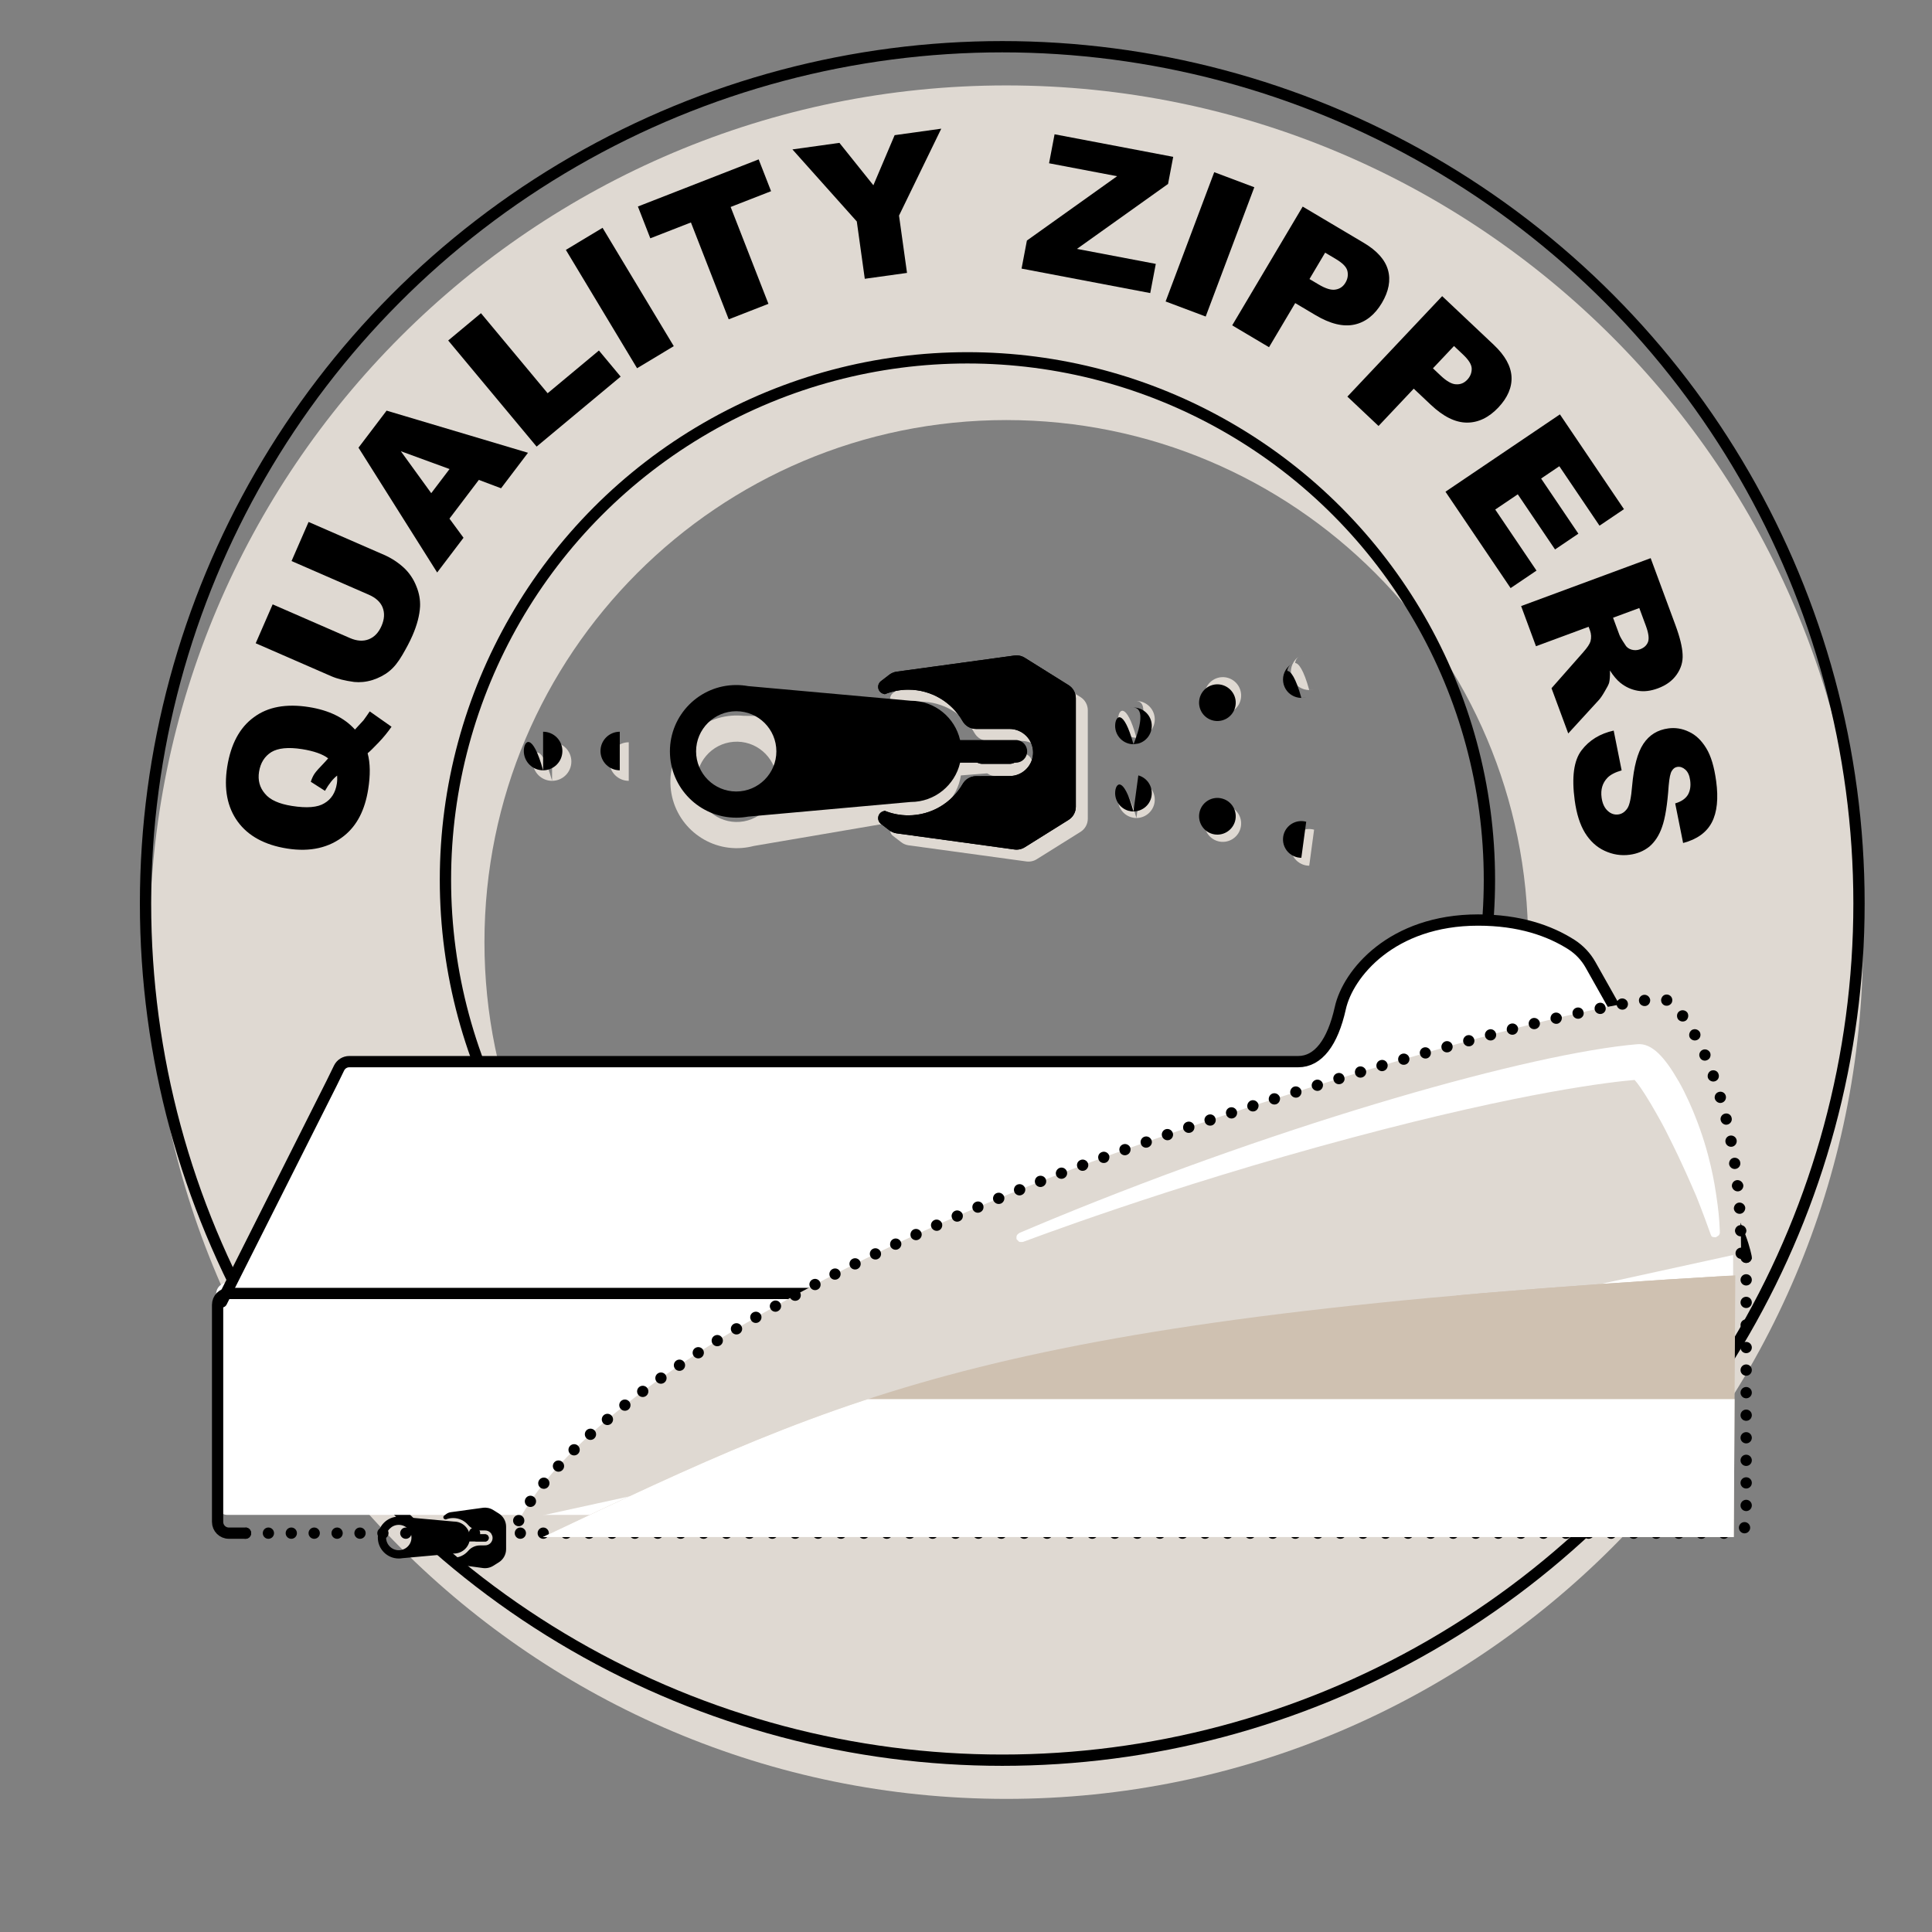 <svg style="fill-rule:evenodd;clip-rule:evenodd;stroke-linecap:round;stroke-linejoin:round;stroke-miterlimit:1.5;" xml:space="preserve" xmlns:xlink="http://www.w3.org/1999/xlink" xmlns="http://www.w3.org/2000/svg" version="1.1" viewBox="0 0 600 600" height="100%" width="100%">
    <rect x="0" y="0" width="600" height="600" fill="#808080" stroke="none"/>
    <g transform="matrix(1,0,0,1,-17927,-11547)">
        <g transform="matrix(1,0,0,1,10372,3404)" id="Artboard5">
            <rect style="fill:none;" height="600" width="600" y="8143" x="7555"></rect>
            <g transform="matrix(4.156,0,0,4.156,-24792.5,-26139.3)">
                <g>
                    <g transform="matrix(0.97,0,0,0.97,-4060.84,254.692)">
                        <path style="fill:rgb(223,217,210);" d="M12288,8248C12324.4,8248 12354,8277.57 12354,8314C12354,8350.43 12324.4,8380 12288,8380C12251.6,8380 12222,8350.43 12222,8314C12222,8277.57 12251.6,8248 12288,8248ZM12288,8273.78C12265.8,8273.78 12247.8,8291.8 12247.8,8314C12247.8,8336.2 12265.8,8354.22 12288,8354.22C12310.2,8354.22 12328.2,8336.2 12328.2,8314C12328.2,8291.8 12310.2,8273.78 12288,8273.78Z"></path>
                    </g>
                    <g transform="matrix(1,0,0,1,102.5,1891.86)">
                        <g>
                            <g transform="matrix(0.97,0,0,0.97,-4163.64,-1640.06)">
                                <circle style="fill:none;stroke:black;stroke-width:0.87px;" r="66" cy="8314" cx="12288"></circle>
                            </g>
                            <g transform="matrix(0.591,0,0,0.591,490.909,1509.18)">
                                <circle style="fill:none;stroke:black;stroke-width:1.43px;" r="66" cy="8314" cx="12288"></circle>
                            </g>
                            <g transform="matrix(0.961,0,0,0.961,-4037.72,-1549.14)">
                                <g transform="matrix(2.338,-14.817,14.817,2.338,12221.6,8294.48)">
                                    <path style="fill-rule:nonzero;" d="M0.709,-0.104C0.737,-0.085 0.755,-0.073 0.763,-0.068C0.776,-0.061 0.793,-0.053 0.814,-0.043L0.753,0.081C0.722,0.066 0.691,0.048 0.661,0.027C0.631,0.006 0.61,-0.009 0.598,-0.02C0.549,0.002 0.488,0.012 0.414,0.012C0.305,0.012 0.22,-0.016 0.157,-0.073C0.083,-0.14 0.045,-0.234 0.045,-0.355C0.045,-0.473 0.078,-0.565 0.143,-0.63C0.208,-0.695 0.299,-0.728 0.415,-0.728C0.534,-0.728 0.626,-0.696 0.69,-0.632C0.755,-0.569 0.787,-0.477 0.787,-0.358C0.787,-0.253 0.761,-0.168 0.709,-0.104ZM0.54,-0.218C0.557,-0.249 0.566,-0.297 0.566,-0.359C0.566,-0.432 0.552,-0.483 0.526,-0.514C0.499,-0.545 0.462,-0.561 0.415,-0.561C0.371,-0.561 0.335,-0.545 0.308,-0.513C0.28,-0.482 0.267,-0.432 0.267,-0.365C0.267,-0.287 0.28,-0.232 0.307,-0.201C0.333,-0.169 0.37,-0.153 0.417,-0.153C0.431,-0.153 0.446,-0.155 0.459,-0.158C0.44,-0.176 0.411,-0.193 0.371,-0.208L0.406,-0.288C0.425,-0.285 0.441,-0.28 0.451,-0.275C0.462,-0.27 0.484,-0.256 0.515,-0.234C0.523,-0.229 0.531,-0.223 0.54,-0.218Z"></path>
                                </g>
                                <g transform="matrix(5.994,-13.75,13.75,5.994,12223.4,8282.33)">
                                    <path style="fill-rule:nonzero;" d="M0.539,-0.716L0.76,-0.716L0.76,-0.289C0.76,-0.247 0.753,-0.207 0.74,-0.169C0.727,-0.132 0.706,-0.099 0.678,-0.071C0.65,-0.042 0.62,-0.023 0.589,-0.011C0.546,0.005 0.495,0.013 0.435,0.013C0.4,0.013 0.362,0.01 0.321,0.005C0.279,0 0.245,-0.009 0.217,-0.024C0.19,-0.038 0.164,-0.059 0.141,-0.085C0.118,-0.112 0.103,-0.14 0.094,-0.168C0.081,-0.214 0.074,-0.254 0.074,-0.289L0.074,-0.716L0.294,-0.716L0.294,-0.279C0.294,-0.24 0.305,-0.209 0.327,-0.187C0.349,-0.165 0.379,-0.154 0.417,-0.154C0.455,-0.154 0.485,-0.165 0.507,-0.187C0.528,-0.208 0.539,-0.239 0.539,-0.279L0.539,-0.716Z"></path>
                                </g>
                                <g transform="matrix(9.066,-11.95,11.95,9.066,12228.1,8271.53)">
                                    <path style="fill-rule:nonzero;" d="M0.514,-0.118L0.262,-0.118L0.227,-0L0.001,-0L0.27,-0.716L0.511,-0.716L0.78,-0L0.549,-0L0.514,-0.118ZM0.467,-0.273L0.388,-0.53L0.31,-0.273L0.467,-0.273Z"></path>
                                </g>
                                <g transform="matrix(11.525,-9.6,9.6,11.525,12235,8262.43)">
                                    <path style="fill-rule:nonzero;" d="M0.073,-0.716L0.294,-0.716L0.294,-0.176L0.64,-0.176L0.64,-0L0.073,-0L0.073,-0.716Z"></path>
                                </g>
                                <g transform="matrix(12.853,-7.734,7.734,12.853,12242.6,8256.27)">
                                    <rect style="fill-rule:nonzero;" height="0.716" width="0.222" y="-0.716" x="0.082"></rect>
                                </g>
                                <g transform="matrix(13.974,-5.452,5.452,13.974,12247.3,8253.19)">
                                    <path style="fill-rule:nonzero;" d="M0.023,-0.716L0.695,-0.716L0.695,-0.539L0.47,-0.539L0.47,-0L0.249,-0L0.249,-0.539L0.023,-0.539L0.023,-0.716Z"></path>
                                </g>
                                <g transform="matrix(14.857,-2.07,2.07,14.857,12257.2,8249.26)">
                                    <path style="fill-rule:nonzero;" d="M0.001,-0.716L0.247,-0.716L0.391,-0.474L0.536,-0.716L0.78,-0.716L0.501,-0.3L0.501,-0L0.28,-0L0.28,-0.3L0.001,-0.716Z"></path>
                                </g>
                                <g transform="matrix(14.736,2.803,-2.803,14.736,12273.3,8247.84)">
                                    <path style="fill-rule:nonzero;" d="M0.055,-0.716L0.681,-0.716L0.681,-0.573L0.28,-0.154L0.696,-0.154L0.696,-0L0.017,-0L0.017,-0.148L0.414,-0.563L0.055,-0.563L0.055,-0.716Z"></path>
                                </g>
                                <g transform="matrix(14.04,5.28,-5.28,14.04,12283.6,8250.01)">
                                    <rect style="fill-rule:nonzero;" height="0.716" width="0.222" y="-0.716" x="0.082"></rect>
                                </g>
                                <g transform="matrix(12.899,7.656,-7.656,12.899,12289,8251.75)">
                                    <path style="fill-rule:nonzero;" d="M0.072,-0.716L0.44,-0.716C0.52,-0.716 0.58,-0.697 0.62,-0.659C0.66,-0.621 0.68,-0.566 0.68,-0.496C0.68,-0.424 0.658,-0.367 0.615,-0.327C0.571,-0.286 0.505,-0.266 0.416,-0.266L0.294,-0.266L0.294,-0L0.072,-0L0.072,-0.716ZM0.294,-0.411L0.349,-0.411C0.391,-0.411 0.421,-0.418 0.438,-0.433C0.456,-0.448 0.464,-0.467 0.464,-0.49C0.464,-0.512 0.457,-0.531 0.442,-0.547C0.427,-0.563 0.399,-0.57 0.357,-0.57L0.294,-0.57L0.294,-0.411Z"></path>
                                </g>
                                <g transform="matrix(10.91,10.294,-10.294,10.91,12298.1,8257.1)">
                                    <path style="fill-rule:nonzero;" d="M0.072,-0.716L0.44,-0.716C0.52,-0.716 0.58,-0.697 0.62,-0.659C0.66,-0.621 0.68,-0.566 0.68,-0.496C0.68,-0.424 0.658,-0.367 0.615,-0.327C0.571,-0.286 0.505,-0.266 0.416,-0.266L0.294,-0.266L0.294,-0L0.072,-0L0.072,-0.716ZM0.294,-0.411L0.349,-0.411C0.391,-0.411 0.421,-0.418 0.438,-0.433C0.456,-0.448 0.464,-0.467 0.464,-0.49C0.464,-0.512 0.457,-0.531 0.442,-0.547C0.427,-0.563 0.399,-0.57 0.357,-0.57L0.294,-0.57L0.294,-0.411Z"></path>
                                </g>
                                <g transform="matrix(8.399,12.428,-12.428,8.399,12305.9,8264.33)">
                                    <path style="fill-rule:nonzero;" d="M0.073,-0.716L0.666,-0.716L0.666,-0.563L0.294,-0.563L0.294,-0.449L0.639,-0.449L0.639,-0.303L0.294,-0.303L0.294,-0.162L0.676,-0.162L0.676,-0L0.073,-0L0.073,-0.716Z"></path>
                                </g>
                                <g transform="matrix(5.204,14.068,-14.068,5.204,12312,8273.06)">
                                    <path style="fill-rule:nonzero;" d="M0.076,-0L0.076,-0.716L0.445,-0.716C0.513,-0.716 0.565,-0.71 0.602,-0.698C0.638,-0.687 0.667,-0.665 0.689,-0.633C0.711,-0.601 0.722,-0.563 0.722,-0.517C0.722,-0.477 0.714,-0.443 0.697,-0.414C0.68,-0.385 0.657,-0.362 0.627,-0.344C0.608,-0.333 0.582,-0.323 0.549,-0.316C0.576,-0.307 0.595,-0.298 0.607,-0.29C0.615,-0.284 0.627,-0.271 0.642,-0.252C0.658,-0.233 0.668,-0.218 0.673,-0.208L0.78,-0L0.53,-0L0.412,-0.219C0.397,-0.247 0.384,-0.265 0.372,-0.274C0.356,-0.285 0.338,-0.291 0.318,-0.291L0.298,-0.291L0.298,-0L0.076,-0ZM0.298,-0.426L0.392,-0.426C0.402,-0.426 0.421,-0.429 0.45,-0.436C0.465,-0.438 0.477,-0.446 0.486,-0.458C0.495,-0.47 0.5,-0.484 0.5,-0.5C0.5,-0.523 0.493,-0.54 0.478,-0.553C0.463,-0.565 0.436,-0.571 0.396,-0.571L0.298,-0.571L0.298,-0.426Z"></path>
                                </g>
                                <g transform="matrix(2.023,14.863,-14.863,2.023,12316,8283.77)">
                                    <path style="fill-rule:nonzero;" d="M0.035,-0.237L0.245,-0.25C0.25,-0.216 0.259,-0.19 0.273,-0.172C0.296,-0.143 0.328,-0.128 0.371,-0.128C0.402,-0.128 0.427,-0.136 0.444,-0.151C0.461,-0.165 0.469,-0.183 0.469,-0.202C0.469,-0.221 0.461,-0.237 0.445,-0.252C0.429,-0.267 0.391,-0.28 0.332,-0.293C0.235,-0.315 0.165,-0.344 0.124,-0.38C0.082,-0.417 0.062,-0.463 0.062,-0.519C0.062,-0.555 0.072,-0.59 0.094,-0.623C0.115,-0.656 0.147,-0.681 0.19,-0.7C0.233,-0.719 0.291,-0.728 0.366,-0.728C0.457,-0.728 0.527,-0.711 0.575,-0.677C0.623,-0.643 0.652,-0.589 0.661,-0.515L0.452,-0.502C0.447,-0.535 0.435,-0.558 0.417,-0.573C0.399,-0.587 0.375,-0.595 0.344,-0.595C0.318,-0.595 0.299,-0.589 0.286,-0.578C0.273,-0.567 0.266,-0.554 0.266,-0.539C0.266,-0.527 0.271,-0.517 0.282,-0.508C0.293,-0.498 0.317,-0.49 0.356,-0.481C0.453,-0.461 0.522,-0.44 0.564,-0.418C0.606,-0.397 0.636,-0.37 0.656,-0.339C0.675,-0.307 0.684,-0.272 0.684,-0.233C0.684,-0.187 0.671,-0.145 0.646,-0.106C0.621,-0.067 0.585,-0.038 0.54,-0.018C0.494,0.002 0.437,0.012 0.367,0.012C0.245,0.012 0.161,-0.011 0.114,-0.058C0.067,-0.105 0.041,-0.165 0.035,-0.237Z"></path>
                                </g>
                            </g>
                        </g>
                    </g>
                </g>
            </g>
            <g transform="matrix(1.064,0,0,1.064,-11564.8,-3100.44)">
                <g transform="matrix(1.31,0,0,1.279,7707.4,1545.99)">
                    <path style="fill:white;" d="M7882,7396.43C7882,7397.85 7883.12,7399 7884.51,7399C7906.47,7399 8197.43,7399 8217.47,7399C8218.14,7399 8218.78,7398.73 8219.26,7398.24C8219.73,7397.75 8220,7397.09 8220,7396.4C8220,7384.77 8220,7338 8220,7338C8220,7338 8215,7309 8180,7309C8157.43,7309 8146,7323 8144,7332C8142,7341 8138.22,7346 8133,7346C8119.85,7346 7909.99,7346 7884.53,7346C7883.13,7346 7882,7347.16 7882,7348.59C7882,7357.58 7882,7387.47 7882,7396.43Z"></path>
                </g>
                <g transform="matrix(1.32,0,0,1.32,7629.01,1247.96)">
                    <path style="fill:white;" d="M7883.03,7346C7883.05,7345.94 7906.71,7298.93 7906.71,7298.93C7906.71,7298.93 7907.64,7297.02 7908.31,7295.64C7908.73,7294.78 7909.61,7294.23 7910.57,7294.23C7929.25,7294.23 8109.15,7294.23 8120.39,7294.23C8124.8,7294.23 8128,7290 8129.69,7282.39C8131.39,7274.77 8141.06,7262.92 8160.15,7262.92C8169.25,7262.92 8175.96,7265.24 8180.88,7268.45C8182.57,7269.56 8183.98,7271.06 8184.97,7272.82C8190.9,7283.27 8215.53,7326.99 8215.53,7326.99C8210.54,7318.79 8200.34,7309 8180,7309C8157.43,7309 8146,7323 8144,7332C8142,7341 8138.22,7346 8133,7346L7883.03,7346Z"></path>
                </g>
                <g transform="matrix(1.117,0,0,1.117,9264.1,2671.53)">
                    <path style="fill:none;stroke:black;stroke-width:2.95px;" d="M8245.44,7384.72C8245.44,7384.72 8216.33,7333.04 8209.37,7320.68C8208.19,7318.59 8206.52,7316.81 8204.51,7315.49C8198.67,7311.74 8190.75,7309 8180,7309C8157.43,7309 8146,7323 8144,7332C8142,7341 8138.22,7346 8133,7346C8119.73,7346 7907.11,7346 7885.03,7346C7883.9,7346 7882.87,7346.65 7882.37,7347.66C7881.57,7349.3 7880.47,7351.55 7880.47,7351.55L7851.67,7408.8"></path>
                </g>
                <g transform="matrix(9.85384e-18,0.161,-0.161,9.85384e-18,18999.9,9551.41)">
                    <g transform="matrix(1.074,0,0,1.074,-462.259,-495.741)">
                        <path d="M8864.62,5746.1C8864.62,5743.93 8864.82,5741.8 8865.19,5739.73L8873,5653C8873,5638.1 8885.1,5626 8900,5626C8914.9,5626 8927,5638.1 8927,5653L8934.81,5739.73C8935.18,5741.8 8935.38,5743.93 8935.38,5746.1C8935.38,5765.63 8919.53,5781.48 8900,5781.48C8880.47,5781.48 8864.62,5765.63 8864.62,5746.1ZM8900,5724.69C8888.18,5724.69 8878.59,5734.28 8878.59,5746.1C8878.59,5757.92 8888.18,5767.52 8900,5767.52C8911.82,5767.52 8921.41,5757.92 8921.41,5746.1C8921.41,5734.28 8911.82,5724.69 8900,5724.69Z"></path>
                    </g>
                    <g transform="matrix(1,0,0,1,198,0)">
                        <path d="M8885.5,5528.33C8885.5,5536.51 8881.95,5544.28 8875.77,5549.64C8867.93,5556.17 8863,5566.01 8863,5577C8863,5581.76 8863.93,5586.3 8865.6,5590.46C8865.6,5590.46 8865.38,5591.21 8865.06,5592.26C8864.66,5593.56 8863.57,5594.53 8862.23,5594.77C8860.89,5595.02 8859.53,5594.49 8858.7,5593.41C8857.77,5592.2 8856.8,5590.94 8855.93,5589.82C8854.01,5587.32 8852.77,5584.36 8852.35,5581.23C8850.74,5569.51 8846.57,5539.09 8844.39,5523.12C8843.49,5516.58 8844.92,5509.94 8848.41,5504.34C8850.35,5501.23 8852.59,5497.66 8854.71,5494.26C8859.87,5486.01 8868.91,5481 8878.64,5481C8890.7,5481 8907.3,5481 8919.36,5481C8929.09,5481 8938.13,5486.01 8943.29,5494.26C8945.41,5497.66 8947.65,5501.23 8949.59,5504.34C8953.08,5509.94 8954.51,5516.58 8953.61,5523.12C8951.58,5538 8947.82,5565.43 8946.02,5578.58C8945.35,5583.44 8943.43,5588.05 8940.43,5591.94C8940.06,5592.43 8939.68,5592.92 8939.3,5593.41C8938.47,5594.49 8937.11,5595.02 8935.77,5594.77C8934.43,5594.53 8933.34,5593.56 8932.94,5592.26C8932.62,5591.21 8932.4,5590.46 8932.4,5590.46C8934.08,5586.3 8935,5581.76 8935,5577C8935,5566.01 8930.07,5556.17 8922.3,5549.56C8916.14,5544.23 8912.6,5536.48 8912.6,5528.33C8912.5,5523.32 8912.5,5519.02 8912.5,5519C8912.5,5519 8912.5,5519 8912.5,5519C8912.5,5511.55 8906.45,5505.5 8899,5505.5C8891.55,5505.5 8885.5,5511.55 8885.5,5519C8885.5,5519 8885.5,5523.32 8885.5,5528.33ZM8905.5,5534.5C8905.5,5538.09 8902.59,5541 8899,5541C8899,5541 8899,5541 8899,5541C8899,5541 8899,5541 8899,5541C8897.27,5541 8895.62,5540.32 8894.4,5539.1C8893.18,5537.88 8892.5,5536.23 8892.5,5534.5C8892.5,5527.89 8892.5,5519.02 8892.5,5519C8892.5,5519 8892.5,5519 8892.5,5519C8892.5,5515.41 8895.41,5512.5 8899,5512.5C8902.59,5512.5 8905.5,5515.41 8905.5,5519C8905.5,5519 8905.5,5527.89 8905.5,5534.5Z"></path>
                    </g>
                    <path d="M9103.5,5547C9103.5,5550.59 9100.59,5553.5 9097,5553.5C9093.41,5553.5 9090.5,5550.59 9090.5,5547L9090.5,5519C9090.5,5515.41 9093.41,5512.5 9097,5512.5C9100.59,5512.5 9103.5,5515.41 9103.5,5519L9103.5,5547Z"></path>
                </g>
                <g transform="matrix(1.32,0,0,1.32,7629.01,1247.96)">
                    <path d="M7888.17,7400.25C7887.48,7400.25 7886.92,7399.69 7886.92,7399C7886.92,7398.31 7887.48,7397.75 7888.17,7400.25ZM7888.17,7400.25L7888.17,7397.75C7888.86,7397.75 7889.41,7398.31 7889.41,7399C7889.41,7399.69 7888.86,7400.25 7888.17,7400.25ZM8220,7339.25C8219.68,7339.25 8219.38,7339.12 8219.16,7338.92C8218.94,7338.74 8218.75,7338.45 8218.75,7338C8218.75,7337.31 8219.31,7336.75 8220,7339.25ZM8220,7339.25L8221.25,7338C8221.25,7338.69 8220.69,7339.25 8220,7339.25ZM7893.23,7400.25C7892.54,7400.25 7891.99,7399.69 7891.99,7399C7891.99,7398.31 7892.54,7397.75 7893.23,7397.75C7893.92,7397.75 7894.48,7398.31 7894.48,7399C7894.48,7399.69 7893.92,7400.25 7893.23,7400.25ZM7898.3,7400.25C7897.61,7400.25 7897.05,7399.69 7897.05,7399C7897.05,7398.31 7897.61,7397.75 7898.3,7397.75C7898.99,7397.75 7899.54,7398.31 7899.54,7399C7899.54,7399.69 7898.99,7400.25 7898.3,7400.25ZM7903.36,7400.25C7902.67,7400.25 7902.11,7399.69 7902.11,7399C7902.11,7398.31 7902.67,7397.75 7903.36,7397.75C7904.05,7397.75 7904.61,7398.31 7904.61,7399C7904.61,7399.69 7904.05,7400.25 7903.36,7400.25ZM7908.43,7400.25C7907.74,7400.25 7907.18,7399.69 7907.18,7399C7907.18,7398.31 7907.74,7397.75 7908.43,7397.75C7909.11,7397.75 7909.67,7398.31 7909.67,7399C7909.67,7399.69 7909.11,7400.25 7908.43,7400.25ZM7913.49,7400.25C7912.8,7400.25 7912.24,7399.69 7912.24,7399C7912.24,7398.31 7912.8,7397.75 7913.49,7397.75C7914.18,7397.75 7914.74,7398.31 7914.74,7399C7914.74,7399.69 7914.18,7400.25 7913.49,7400.25ZM7918.55,7400.25C7917.87,7400.25 7917.31,7399.69 7917.31,7399C7917.31,7398.31 7917.87,7397.75 7918.55,7397.75C7919.24,7397.75 7919.8,7398.31 7919.8,7399C7919.8,7399.69 7919.24,7400.25 7918.55,7400.25ZM7923.62,7400.25C7922.93,7400.25 7922.37,7399.69 7922.37,7399C7922.37,7398.31 7922.93,7397.75 7923.62,7397.75C7924.31,7397.75 7924.87,7398.31 7924.87,7399C7924.87,7399.69 7924.31,7400.25 7923.62,7400.25ZM7928.68,7400.25C7928,7400.25 7927.44,7399.69 7927.44,7399C7927.44,7398.31 7928,7397.75 7928.68,7397.75C7929.37,7397.75 7929.93,7398.31 7929.93,7399C7929.93,7399.69 7929.37,7400.25 7928.68,7400.25ZM7933.75,7400.25C7933.06,7400.25 7932.5,7399.69 7932.5,7399C7932.5,7398.31 7933.06,7397.75 7933.75,7397.75C7934.44,7397.75 7934.99,7398.31 7934.99,7399C7934.99,7399.69 7934.44,7400.25 7933.75,7400.25ZM7938.81,7400.25C7938.12,7400.25 7937.57,7399.69 7937.57,7399C7937.57,7398.31 7938.12,7397.75 7938.81,7397.75C7939.5,7397.75 7940.06,7398.31 7940.06,7399C7940.06,7399.69 7939.5,7400.25 7938.81,7400.25ZM7943.88,7400.25C7943.19,7400.25 7942.63,7399.69 7942.63,7399C7942.63,7398.31 7943.19,7397.75 7943.88,7397.75C7944.57,7397.75 7945.12,7398.31 7945.12,7399C7945.12,7399.69 7944.57,7400.25 7943.88,7400.25ZM7948.94,7400.25C7948.25,7400.25 7947.7,7399.69 7947.7,7399C7947.7,7398.31 7948.25,7397.75 7948.94,7397.75C7949.63,7397.75 7950.19,7398.31 7950.19,7399C7950.19,7399.69 7949.63,7400.25 7948.94,7400.25ZM7954.01,7400.25C7953.32,7400.25 7952.76,7399.69 7952.76,7399C7952.76,7398.31 7953.32,7397.75 7954.01,7397.75C7954.69,7397.75 7955.25,7398.31 7955.25,7399C7955.25,7399.69 7954.69,7400.25 7954.01,7400.25ZM7959.07,7400.25C7958.38,7400.25 7957.82,7399.69 7957.82,7399C7957.82,7398.31 7958.38,7397.75 7959.07,7397.75C7959.76,7397.75 7960.32,7398.31 7960.32,7399C7960.32,7399.69 7959.76,7400.25 7959.07,7400.25ZM7964.14,7400.25C7963.45,7400.25 7962.89,7399.69 7962.89,7399C7962.89,7398.31 7963.45,7397.75 7964.14,7397.75C7964.82,7397.75 7965.38,7398.31 7965.38,7399C7965.38,7399.69 7964.82,7400.25 7964.14,7400.25ZM7969.2,7400.25C7968.51,7400.25 7967.95,7399.69 7967.95,7399C7967.95,7398.31 7968.51,7397.75 7969.2,7397.75C7969.89,7397.75 7970.45,7398.31 7970.45,7399C7970.45,7399.69 7969.89,7400.25 7969.2,7400.25ZM7974.26,7400.25C7973.58,7400.25 7973.02,7399.69 7973.02,7399C7973.02,7398.31 7973.58,7397.75 7974.26,7397.75C7974.95,7397.75 7975.51,7398.31 7975.51,7399C7975.51,7399.69 7974.95,7400.25 7974.26,7400.25ZM7979.33,7400.25C7978.64,7400.25 7978.08,7399.69 7978.08,7399C7978.08,7398.31 7978.64,7397.75 7979.33,7397.75C7980.02,7397.75 7980.57,7398.31 7980.57,7399C7980.57,7399.69 7980.02,7400.25 7979.33,7400.25ZM7984.39,7400.25C7983.7,7400.25 7983.15,7399.69 7983.15,7399C7983.15,7398.31 7983.7,7397.75 7984.39,7397.75C7985.08,7397.75 7985.64,7398.31 7985.64,7399C7985.64,7399.69 7985.08,7400.25 7984.39,7400.25ZM7989.46,7400.25C7988.77,7400.25 7988.21,7399.69 7988.21,7399C7988.21,7398.31 7988.77,7397.75 7989.46,7397.75C7990.15,7397.75 7990.7,7398.31 7990.7,7399C7990.7,7399.69 7990.15,7400.25 7989.46,7400.25ZM7994.52,7400.25C7993.83,7400.25 7993.28,7399.69 7993.28,7399C7993.28,7398.31 7993.83,7397.75 7994.52,7397.75C7995.21,7397.75 7995.77,7398.31 7995.77,7399C7995.77,7399.69 7995.21,7400.25 7994.52,7400.25ZM7999.59,7400.25C7998.9,7400.25 7998.34,7399.69 7998.34,7399C7998.34,7398.31 7998.9,7397.75 7999.59,7397.75C8000.27,7397.75 8000.83,7398.31 8000.83,7399C8000.83,7399.69 8000.27,7400.25 7999.59,7400.25ZM8004.65,7400.25C8003.96,7400.25 8003.4,7399.69 8003.4,7399C8003.4,7398.31 8003.96,7397.75 8004.65,7397.75C8005.34,7397.75 8005.9,7398.31 8005.9,7399C8005.9,7399.69 8005.34,7400.25 8004.65,7400.25ZM8009.72,7400.25C8009.03,7400.25 8008.47,7399.69 8008.47,7399C8008.47,7398.31 8009.03,7397.75 8009.72,7397.75C8010.4,7397.75 8010.96,7398.31 8010.96,7399C8010.96,7399.69 8010.4,7400.25 8009.72,7400.25ZM8014.78,7400.25C8014.09,7400.25 8013.53,7399.69 8013.53,7399C8013.53,7398.31 8014.09,7397.75 8014.78,7397.75C8015.47,7397.75 8016.03,7398.31 8016.03,7399C8016.03,7399.69 8015.47,7400.25 8014.78,7400.25ZM8019.84,7400.25C8019.16,7400.25 8018.6,7399.69 8018.6,7399C8018.6,7398.31 8019.16,7397.75 8019.84,7397.75C8020.53,7397.75 8021.09,7398.31 8021.09,7399C8021.09,7399.69 8020.53,7400.25 8019.84,7400.25ZM8024.91,7400.25C8024.22,7400.25 8023.66,7399.69 8023.66,7399C8023.66,7398.31 8024.22,7397.75 8024.91,7397.75C8025.6,7397.75 8026.15,7398.31 8026.15,7399C8026.15,7399.69 8025.6,7400.25 8024.91,7400.25ZM8029.97,7400.25C8029.28,7400.25 8028.73,7399.69 8028.73,7399C8028.73,7398.31 8029.28,7397.75 8029.97,7397.75C8030.66,7397.75 8031.22,7398.31 8031.22,7399C8031.22,7399.69 8030.66,7400.25 8029.97,7400.25ZM8035.04,7400.25C8034.35,7400.25 8033.79,7399.69 8033.79,7399C8033.79,7398.31 8034.35,7397.75 8035.04,7397.75C8035.73,7397.75 8036.28,7398.31 8036.28,7399C8036.28,7399.69 8035.73,7400.25 8035.04,7400.25ZM8040.1,7400.25C8039.41,7400.25 8038.86,7399.69 8038.86,7399C8038.86,7398.31 8039.41,7397.75 8040.1,7397.75C8040.79,7397.75 8041.35,7398.31 8041.35,7399C8041.35,7399.69 8040.79,7400.25 8040.1,7400.25ZM8045.17,7400.25C8044.48,7400.25 8043.92,7399.69 8043.92,7399C8043.92,7398.31 8044.48,7397.75 8045.17,7397.75C8045.85,7397.75 8046.41,7398.31 8046.41,7399C8046.41,7399.69 8045.85,7400.25 8045.17,7400.25ZM8050.23,7400.25C8049.54,7400.25 8048.98,7399.69 8048.98,7399C8048.98,7398.31 8049.54,7397.75 8050.23,7397.75C8050.92,7397.75 8051.48,7398.31 8051.48,7399C8051.48,7399.69 8050.92,7400.25 8050.23,7400.25ZM8055.3,7400.25C8054.61,7400.25 8054.05,7399.69 8054.05,7399C8054.05,7398.31 8054.61,7397.75 8055.3,7397.75C8055.98,7397.75 8056.54,7398.31 8056.54,7399C8056.54,7399.69 8055.98,7400.25 8055.3,7400.25ZM8060.36,7400.25C8059.67,7400.25 8059.11,7399.69 8059.11,7399C8059.11,7398.31 8059.67,7397.75 8060.36,7397.75C8061.05,7397.75 8061.61,7398.31 8061.61,7399C8061.61,7399.69 8061.05,7400.25 8060.36,7400.25ZM8065.42,7400.25C8064.74,7400.25 8064.18,7399.69 8064.18,7399C8064.18,7398.31 8064.74,7397.75 8065.42,7397.75C8066.11,7397.75 8066.67,7398.31 8066.67,7399C8066.67,7399.69 8066.11,7400.25 8065.42,7400.25ZM8070.41,7400.25C8069.72,7400.25 8069.17,7399.69 8069.17,7399C8069.17,7398.31 8069.72,7397.75 8070.41,7397.75C8071.1,7397.75 8071.66,7398.31 8071.66,7399C8071.66,7399.69 8071.1,7400.25 8070.41,7400.25ZM8075.4,7400.25C8074.71,7400.25 8074.15,7399.69 8074.15,7399C8074.15,7398.31 8074.71,7397.75 8075.4,7397.75C8076.09,7397.75 8076.65,7398.31 8076.65,7399C8076.65,7399.69 8076.09,7400.25 8075.4,7400.25ZM8080.39,7400.25C8079.7,7400.25 8079.14,7399.69 8079.14,7399C8079.14,7398.31 8079.7,7397.75 8080.39,7397.75C8081.08,7397.75 8081.64,7398.31 8081.64,7399C8081.64,7399.69 8081.08,7400.25 8080.39,7400.25ZM8085.38,7400.25C8084.69,7400.25 8084.13,7399.69 8084.13,7399C8084.13,7398.31 8084.69,7397.75 8085.38,7397.75C8086.07,7397.75 8086.62,7398.31 8086.62,7399C8086.62,7399.69 8086.07,7400.25 8085.38,7400.25ZM8090.36,7400.25C8089.68,7400.25 8089.12,7399.69 8089.12,7399C8089.12,7398.31 8089.68,7397.75 8090.36,7397.75C8091.05,7397.75 8091.61,7398.31 8091.61,7399C8091.61,7399.69 8091.05,7400.25 8090.36,7400.25ZM8095.35,7400.25C8094.67,7400.25 8094.11,7399.69 8094.11,7399C8094.11,7398.31 8094.67,7397.75 8095.35,7397.75C8096.04,7397.75 8096.6,7398.31 8096.6,7399C8096.6,7399.69 8096.04,7400.25 8095.35,7400.25ZM8100.34,7400.25C8099.65,7400.25 8099.1,7399.69 8099.1,7399C8099.1,7398.31 8099.65,7397.75 8100.34,7397.75C8101.03,7397.75 8101.59,7398.31 8101.59,7399C8101.59,7399.69 8101.03,7400.25 8100.34,7400.25ZM8105.33,7400.25C8104.64,7400.25 8104.08,7399.69 8104.08,7399C8104.08,7398.31 8104.64,7397.75 8105.33,7397.75C8106.02,7397.75 8106.58,7398.31 8106.58,7399C8106.58,7399.69 8106.02,7400.25 8105.33,7400.25ZM8110.32,7400.25C8109.63,7400.25 8109.07,7399.69 8109.07,7399C8109.07,7398.31 8109.63,7397.75 8110.32,7397.75C8111.01,7397.75 8111.57,7398.31 8111.57,7399C8111.57,7399.69 8111.01,7400.25 8110.32,7400.25ZM8115.31,7400.25C8114.62,7400.25 8114.06,7399.69 8114.06,7399C8114.06,7398.31 8114.62,7397.75 8115.31,7397.75C8115.99,7397.75 8116.55,7398.31 8116.55,7399C8116.55,7399.69 8115.99,7400.25 8115.31,7400.25ZM8120.3,7400.25C8119.61,7400.25 8119.05,7399.69 8119.05,7399C8119.05,7398.31 8119.61,7397.75 8120.3,7397.75C8120.98,7397.75 8121.54,7398.31 8121.54,7399C8121.54,7399.69 8120.98,7400.25 8120.3,7400.25ZM8125.28,7400.25C8124.6,7400.25 8124.04,7399.69 8124.04,7399C8124.04,7398.31 8124.6,7397.75 8125.28,7397.75C8125.97,7397.75 8126.53,7398.31 8126.53,7399C8126.53,7399.69 8125.97,7400.25 8125.28,7400.25ZM8130.27,7400.25C8129.58,7400.25 8129.03,7399.69 8129.03,7399C8129.03,7398.31 8129.58,7397.75 8130.27,7397.75C8130.96,7397.75 8131.52,7398.31 8131.52,7399C8131.52,7399.69 8130.96,7400.25 8130.27,7400.25ZM8135.26,7400.25C8134.57,7400.25 8134.01,7399.69 8134.01,7399C8134.01,7398.31 8134.57,7397.75 8135.26,7397.75C8135.95,7397.75 8136.51,7398.31 8136.51,7399C8136.51,7399.69 8135.95,7400.25 8135.26,7400.25ZM8140.25,7400.25C8139.56,7400.25 8139,7399.69 8139,7399C8139,7398.31 8139.56,7397.75 8140.25,7397.75C8140.94,7397.75 8141.49,7398.31 8141.49,7399C8141.49,7399.69 8140.94,7400.25 8140.25,7400.25ZM8145.24,7400.25C8144.55,7400.25 8143.99,7399.69 8143.99,7399C8143.99,7398.31 8144.55,7397.75 8145.24,7397.75C8145.93,7397.75 8146.48,7398.31 8146.48,7399C8146.48,7399.69 8145.93,7400.25 8145.24,7400.25ZM8150.23,7400.25C8149.54,7400.25 8148.98,7399.69 8148.98,7399C8148.98,7398.31 8149.54,7397.75 8150.23,7397.75C8150.91,7397.75 8151.47,7398.31 8151.47,7399C8151.47,7399.69 8150.91,7400.25 8150.23,7400.25ZM8155.21,7400.25C8154.53,7400.25 8153.97,7399.69 8153.97,7399C8153.97,7398.31 8154.53,7397.75 8155.21,7397.75C8155.9,7397.75 8156.46,7398.31 8156.46,7399C8156.46,7399.69 8155.9,7400.25 8155.21,7400.25ZM8160.2,7400.25C8159.51,7400.25 8158.95,7399.69 8158.95,7399C8158.95,7398.31 8159.51,7397.75 8160.2,7397.75C8160.89,7397.75 8161.45,7398.31 8161.45,7399C8161.45,7399.69 8160.89,7400.25 8160.2,7400.25ZM8165.19,7400.25C8164.5,7400.25 8163.94,7399.69 8163.94,7399C8163.94,7398.31 8164.5,7397.75 8165.19,7397.75C8165.88,7397.75 8166.44,7398.31 8166.44,7399C8166.44,7399.69 8165.88,7400.25 8165.19,7400.25ZM8170.18,7400.25C8169.49,7400.25 8168.93,7399.69 8168.93,7399C8168.93,7398.31 8169.49,7397.75 8170.18,7397.75C8170.87,7397.75 8171.43,7398.31 8171.43,7399C8171.43,7399.69 8170.87,7400.25 8170.18,7400.25ZM8175.17,7400.25C8174.48,7400.25 8173.92,7399.69 8173.92,7399C8173.92,7398.31 8174.48,7397.75 8175.17,7397.75C8175.86,7397.75 8176.41,7398.31 8176.41,7399C8176.41,7399.69 8175.86,7400.25 8175.17,7400.25ZM8180.15,7400.25C8179.47,7400.25 8178.91,7399.69 8178.91,7399C8178.91,7398.31 8179.47,7397.75 8180.15,7397.75C8180.84,7397.75 8181.4,7398.31 8181.4,7399C8181.4,7399.69 8180.84,7400.25 8180.15,7400.25ZM8185.14,7400.25C8184.45,7400.25 8183.9,7399.69 8183.9,7399C8183.9,7398.31 8184.45,7397.75 8185.14,7397.75C8185.83,7397.75 8186.39,7398.31 8186.39,7399C8186.39,7399.69 8185.83,7400.25 8185.14,7400.25ZM8190.13,7400.25C8189.44,7400.25 8188.89,7399.69 8188.89,7399C8188.89,7398.31 8189.44,7397.75 8190.13,7397.75C8190.82,7397.75 8191.38,7398.31 8191.38,7399C8191.38,7399.69 8190.82,7400.25 8190.13,7400.25ZM8195.12,7400.25C8194.43,7400.25 8193.87,7399.69 8193.87,7399C8193.87,7398.31 8194.43,7397.75 8195.12,7397.75C8195.81,7397.75 8196.37,7398.31 8196.37,7399C8196.37,7399.69 8195.81,7400.25 8195.12,7400.25ZM8200.11,7400.25C8199.42,7400.25 8198.86,7399.69 8198.86,7399C8198.86,7398.31 8199.42,7397.75 8200.11,7397.75C8200.8,7397.75 8201.35,7398.31 8201.35,7399C8201.35,7399.69 8200.8,7400.25 8200.11,7400.25ZM8205.1,7400.25C8204.41,7400.25 8203.85,7399.69 8203.85,7399C8203.85,7398.31 8204.41,7397.75 8205.1,7397.75C8205.78,7397.75 8206.34,7398.31 8206.34,7399C8206.34,7399.69 8205.78,7400.25 8205.1,7400.25ZM8210.09,7400.25C8209.4,7400.25 8208.84,7399.69 8208.84,7399C8208.84,7398.31 8209.4,7397.75 8210.09,7397.75C8210.77,7397.75 8211.33,7398.31 8211.33,7399C8211.33,7399.69 8210.77,7400.25 8210.09,7400.25ZM8215.07,7400.25C8214.39,7400.25 8213.83,7399.69 8213.83,7399C8213.83,7398.31 8214.39,7397.75 8215.07,7397.75C8215.76,7397.75 8216.32,7398.31 8216.32,7399C8216.32,7399.69 8215.76,7400.25 8215.07,7400.25ZM8220.7,7398.44C8220.34,7399.03 8219.57,7399.22 8218.99,7398.86C8218.4,7398.5 8218.21,7397.73 8218.57,7397.14C8218.93,7396.56 8219.69,7396.37 8220.28,7396.73C8220.87,7397.09 8221.06,7397.85 8220.7,7398.44ZM8221.25,7392.87C8221.25,7393.56 8220.69,7394.12 8220,7394.12C8219.31,7394.12 8218.75,7393.56 8218.75,7392.87C8218.75,7392.18 8219.31,7391.62 8220,7391.62C8220.69,7391.62 8221.25,7392.18 8221.25,7392.87ZM8221.25,7387.88C8221.25,7388.57 8220.69,7389.13 8220,7389.13C8219.31,7389.13 8218.75,7388.57 8218.75,7387.88C8218.75,7387.19 8219.31,7386.64 8220,7386.64C8220.69,7386.64 8221.25,7387.19 8221.25,7387.88ZM8221.25,7382.9C8221.25,7383.58 8220.69,7384.14 8220,7384.14C8219.31,7384.14 8218.75,7383.58 8218.75,7382.9C8218.75,7382.21 8219.31,7381.65 8220,7381.65C8220.69,7381.65 8221.25,7382.21 8221.25,7382.9ZM8221.25,7377.91C8221.25,7378.59 8220.69,7379.15 8220,7379.15C8219.31,7379.15 8218.75,7378.59 8218.75,7377.91C8218.75,7377.22 8219.31,7376.66 8220,7376.66C8220.69,7376.66 8221.25,7377.22 8221.25,7377.91ZM8221.25,7372.92C8221.25,7373.61 8220.69,7374.16 8220,7374.16C8219.31,7374.16 8218.75,7373.61 8218.75,7372.92C8218.75,7372.23 8219.31,7371.67 8220,7371.67C8220.69,7371.67 8221.25,7372.23 8221.25,7372.92ZM8221.25,7367.93C8221.25,7368.62 8220.69,7369.18 8220,7369.18C8219.31,7369.18 8218.75,7368.62 8218.75,7367.93C8218.75,7367.24 8219.31,7366.68 8220,7366.68C8220.69,7366.68 8221.25,7367.24 8221.25,7367.93ZM8221.25,7362.94C8221.25,7363.63 8220.69,7364.19 8220,7364.19C8219.31,7364.19 8218.75,7363.63 8218.75,7362.94C8218.75,7362.25 8219.31,7361.69 8220,7361.69C8220.69,7361.69 8221.25,7362.25 8221.25,7362.94ZM8221.25,7357.95C8221.25,7358.64 8220.69,7359.2 8220,7359.2C8219.31,7359.2 8218.75,7358.64 8218.75,7357.95C8218.75,7357.27 8219.31,7356.71 8220,7356.71C8220.69,7356.71 8221.25,7357.27 8221.25,7357.95ZM8221.25,7352.97C8221.25,7353.65 8220.69,7354.21 8220,7354.21C8219.31,7354.21 8218.75,7353.65 8218.75,7352.97C8218.75,7352.28 8219.31,7351.72 8220,7351.72C8220.69,7351.72 8221.25,7352.28 8221.25,7352.97ZM8221.25,7347.98C8221.25,7348.66 8220.69,7349.22 8220,7349.22C8219.31,7349.22 8218.75,7348.66 8218.75,7347.98C8218.75,7347.29 8219.31,7346.73 8220,7346.73C8220.69,7346.73 8221.25,7347.29 8221.25,7347.98ZM8221.25,7342.99C8221.25,7343.68 8220.69,7344.24 8220,7344.24C8219.31,7344.24 8218.75,7343.68 8218.75,7342.99C8218.75,7342.3 8219.31,7341.74 8220,7341.74C8220.69,7341.74 8221.25,7342.3 8221.25,7342.99Z"></path>
                </g>
                <g transform="matrix(1.32,0,0,1.32,7629.01,1247.96)">
                    <path style="fill:none;stroke:black;stroke-width:2.49px;" d="M8220,7338C8220,7338 8215,7309 8180,7309C8157.43,7309 8146,7323 8144,7332C8142,7341 8138.22,7346 8133,7346L7884.51,7346C7883.84,7346 7883.2,7346.26 7882.73,7346.73C7882.26,7347.2 7882,7347.84 7882,7348.51C7882,7357.43 7882,7387.62 7882,7396.51C7882,7397.89 7883.11,7399 7884.49,7399C7886.2,7399 7888.17,7399 7888.17,7399"></path>
                </g>
                <g transform="matrix(0.814,0,0,0.814,10045.7,4006.94)">
                    <path style="fill:rgb(223,217,210);" d="M10359,8508.61C10359,8447.6 10336.6,8416.73 10330.3,8417.26C10295.3,8420.22 10182.6,8453.76 10112.5,8480.99C10029.3,8513.27 9944.14,8560.87 9920.69,8604.46"></path>
                    <path d="M10361,8508.61C10361,8509.72 10360.1,8510.63 10359,8510.63C10357.9,8510.63 10357,8509.72 10357,8508.61C10357,8507.49 10357.9,8506.59 10359,8506.59C10360.1,8506.59 10361,8507.49 10361,8508.61ZM10360.9,8500.46C10360.9,8501.57 10360,8502.51 10358.9,8502.54C10357.8,8502.58 10356.9,8501.7 10356.8,8500.59C10356.8,8499.48 10357.7,8498.54 10358.8,8498.5C10359.9,8498.47 10360.8,8499.34 10360.9,8500.46ZM10360.5,8492.31C10360.5,8493.42 10359.7,8494.39 10358.6,8494.46C10357.5,8494.54 10356.5,8493.7 10356.4,8492.59C10356.4,8491.47 10357.2,8490.51 10358.3,8490.43C10359.4,8490.36 10360.4,8491.2 10360.5,8492.31ZM10359.8,8484.18C10359.9,8485.29 10359.1,8486.28 10358,8486.4C10356.9,8486.52 10355.9,8485.72 10355.7,8484.61C10355.6,8483.5 10356.4,8482.5 10357.5,8482.38C10358.6,8482.27 10359.6,8483.07 10359.8,8484.18ZM10358.7,8476.08C10358.9,8477.18 10358.1,8478.21 10357,8478.37C10355.9,8478.53 10354.9,8477.77 10354.7,8476.67C10354.6,8475.56 10355.3,8474.54 10356.4,8474.37C10357.5,8474.21 10358.6,8474.97 10358.7,8476.08ZM10357.4,8468.02C10357.6,8469.11 10356.9,8470.17 10355.8,8470.39C10354.7,8470.6 10353.6,8469.88 10353.4,8468.78C10353.2,8467.69 10353.9,8466.63 10355,8466.42C10356.1,8466.21 10357.2,8466.92 10357.4,8468.02ZM10355.6,8460.02C10355.9,8461.11 10355.2,8462.2 10354.1,8462.46C10353.1,8462.73 10352,8462.06 10351.7,8460.97C10351.4,8459.89 10352.1,8458.8 10353.2,8458.53C10354.3,8458.27 10355.4,8458.94 10355.6,8460.02ZM10353.5,8452.11C10353.8,8453.18 10353.2,8454.31 10352.1,8454.63C10351.1,8454.95 10350,8454.34 10349.6,8453.27C10349.3,8452.2 10349.9,8451.07 10351,8450.76C10352.1,8450.44 10353.2,8451.05 10353.5,8452.11ZM10350.9,8444.32C10351.3,8445.37 10350.8,8446.53 10349.7,8446.91C10348.7,8447.29 10347.5,8446.75 10347.1,8445.7C10346.8,8444.66 10347.3,8443.5 10348.3,8443.11C10349.4,8442.73 10350.6,8443.27 10350.9,8444.32ZM10347.9,8436.69C10348.3,8437.71 10347.9,8438.91 10346.8,8439.36C10345.8,8439.82 10344.6,8439.36 10344.2,8438.34C10343.7,8437.32 10344.2,8436.12 10345.2,8435.67C10346.2,8435.22 10347.4,8435.67 10347.9,8436.69ZM10344.2,8429.3C10344.7,8430.27 10344.4,8431.5 10343.4,8432.04C10342.4,8432.59 10341.2,8432.24 10340.6,8431.26C10340.1,8430.29 10340.5,8429.06 10341.4,8428.51C10342.4,8427.97 10343.6,8428.32 10344.2,8429.3ZM10339.7,8422.27C10340.3,8423.16 10340.1,8424.42 10339.3,8425.1C10338.4,8425.77 10337.1,8425.59 10336.4,8424.7C10335.8,8423.81 10335.9,8422.54 10336.8,8421.87C10337.7,8421.2 10339,8421.38 10339.7,8422.27ZM10333.3,8416.08C10334.3,8416.62 10334.6,8417.86 10334.1,8418.83C10333.5,8419.8 10332.3,8420.15 10331.3,8419.6C10330.4,8419.06 10330,8417.83 10330.6,8416.85C10331.1,8415.88 10332.3,8415.53 10333.3,8416.08ZM10324.1,8415.94C10325.2,8415.79 10326.2,8416.56 10326.4,8417.67C10326.5,8418.77 10325.8,8419.79 10324.7,8419.95C10323.6,8420.1 10322.5,8419.33 10322.4,8418.23C10322.2,8417.12 10323,8416.1 10324.1,8415.94ZM10316,8417.26C10317.1,8417.06 10318.2,8417.79 10318.4,8418.88C10318.6,8419.98 10317.9,8421.03 10316.8,8421.23C10315.7,8421.43 10314.6,8420.7 10314.4,8419.6C10314.2,8418.51 10314.9,8417.45 10316,8417.26ZM10308.1,8418.81C10309.2,8418.58 10310.2,8419.29 10310.4,8420.38C10310.7,8421.47 10310,8422.54 10308.9,8422.77C10307.8,8422.99 10306.7,8422.29 10306.5,8421.2C10306.3,8420.1 10307,8419.03 10308.1,8418.81ZM10300.1,8420.52C10301.2,8420.28 10302.3,8420.97 10302.5,8422.05C10302.8,8423.14 10302.1,8424.22 10301,8424.47C10299.9,8424.71 10298.8,8424.03 10298.6,8422.94C10298.3,8421.85 10299,8420.77 10300.1,8420.52ZM10292.2,8422.35C10293.3,8422.1 10294.4,8422.77 10294.7,8423.85C10294.9,8424.94 10294.2,8426.03 10293.2,8426.29C10292.1,8426.55 10291,8425.87 10290.7,8424.79C10290.5,8423.7 10291.1,8422.61 10292.2,8422.35ZM10284.3,8424.28C10285.4,8424.01 10286.5,8424.67 10286.8,8425.75C10287.1,8426.83 10286.4,8427.93 10285.3,8428.2C10284.2,8428.47 10283.1,8427.81 10282.9,8426.73C10282.6,8425.65 10283.3,8424.55 10284.3,8424.28ZM10276.5,8426.27C10277.6,8425.99 10278.7,8426.64 10279,8427.72C10279.2,8428.8 10278.6,8429.91 10277.5,8430.19C10276.4,8430.47 10275.3,8429.82 10275,8428.74C10274.8,8427.66 10275.4,8426.55 10276.5,8426.27ZM10268.7,8428.33C10269.7,8428.05 10270.8,8428.69 10271.1,8429.76C10271.4,8430.84 10270.8,8431.95 10269.7,8432.24C10268.6,8432.52 10267.5,8431.88 10267.2,8430.81C10266.9,8429.73 10267.6,8428.62 10268.7,8428.33ZM10260.8,8430.45C10261.9,8430.15 10263,8430.79 10263.3,8431.86C10263.6,8432.94 10263,8434.05 10261.9,8434.34C10260.8,8434.64 10259.7,8434.01 10259.4,8432.93C10259.1,8431.85 10259.8,8430.74 10260.8,8430.45ZM10253,8432.61C10254.1,8432.31 10255.2,8432.94 10255.5,8434.01C10255.8,8435.09 10255.2,8436.2 10254.1,8436.5C10253,8436.8 10251.9,8436.18 10251.6,8435.1C10251.3,8434.03 10252,8432.91 10253,8432.61ZM10245.2,8434.82C10246.3,8434.51 10247.4,8435.13 10247.7,8436.2C10248,8437.28 10247.4,8438.4 10246.4,8438.7C10245.3,8439.01 10244.2,8438.39 10243.9,8437.32C10243.5,8436.25 10244.2,8435.13 10245.2,8434.82ZM10237.5,8437.07C10238.5,8436.76 10239.7,8437.37 10240,8438.44C10240.3,8439.51 10239.7,8440.64 10238.6,8440.95C10237.5,8441.26 10236.4,8440.65 10236.1,8439.58C10235.8,8438.5 10236.4,8437.38 10237.5,8437.07ZM10229.7,8439.36C10230.8,8439.04 10231.9,8439.65 10232.2,8440.72C10232.5,8441.79 10231.9,8442.91 10230.8,8443.23C10229.8,8443.55 10228.7,8442.94 10228.3,8441.87C10228,8440.8 10228.6,8439.67 10229.7,8439.36ZM10221.9,8441.68C10223,8441.36 10224.1,8441.96 10224.5,8443.03C10224.8,8444.1 10224.2,8445.23 10223.1,8445.55C10222,8445.87 10220.9,8445.27 10220.6,8444.2C10220.3,8443.13 10220.9,8442 10221.9,8441.68ZM10214.2,8444.04C10215.3,8443.71 10216.4,8444.31 10216.7,8445.38C10217.1,8446.44 10216.5,8447.58 10215.4,8447.9C10214.3,8448.23 10213.2,8447.63 10212.9,8446.57C10212.5,8445.5 10213.1,8444.37 10214.2,8444.04ZM10206.5,8446.43C10207.5,8446.1 10208.7,8446.7 10209,8447.76C10209.3,8448.83 10208.7,8449.96 10207.7,8450.29C10206.6,8450.62 10205.5,8450.03 10205.1,8448.97C10204.8,8447.9 10205.4,8446.77 10206.5,8446.43ZM10198.7,8448.86C10199.8,8448.53 10200.9,8449.11 10201.3,8450.18C10201.6,8451.24 10201,8452.38 10200,8452.72C10198.9,8453.05 10197.8,8452.46 10197.4,8451.4C10197.1,8450.34 10197.7,8449.2 10198.7,8448.86ZM10191,8451.32C10192.1,8450.98 10193.2,8451.57 10193.6,8452.63C10193.9,8453.69 10193.3,8454.83 10192.3,8455.17C10191.2,8455.51 10190.1,8454.93 10189.7,8453.87C10189.4,8452.8 10190,8451.67 10191,8451.32ZM10183.3,8453.82C10184.4,8453.47 10185.5,8454.05 10185.9,8455.11C10186.2,8456.17 10185.6,8457.32 10184.6,8457.66C10183.5,8458.01 10182.4,8457.43 10182,8456.37C10181.7,8455.31 10182.3,8454.17 10183.3,8453.82ZM10175.6,8456.35C10176.7,8456 10177.8,8456.57 10178.2,8457.63C10178.5,8458.69 10178,8459.83 10176.9,8460.18C10175.9,8460.53 10174.7,8459.96 10174.4,8458.9C10174,8457.84 10174.6,8456.7 10175.6,8456.35ZM10168,8458.91C10169,8458.56 10170.2,8459.12 10170.5,8460.18C10170.9,8461.24 10170.3,8462.39 10169.3,8462.74C10168.2,8463.1 10167,8462.53 10166.7,8461.47C10166.3,8460.41 10166.9,8459.27 10168,8458.91ZM10160.3,8461.51C10161.4,8461.15 10162.5,8461.72 10162.9,8462.77C10163.2,8463.83 10162.7,8464.98 10161.6,8465.34C10160.5,8465.7 10159.4,8465.13 10159,8464.08C10158.7,8463.02 10159.2,8461.87 10160.3,8461.51ZM10152.6,8464.15C10153.7,8463.78 10154.8,8464.34 10155.2,8465.4C10155.6,8466.45 10155,8467.6 10154,8467.97C10152.9,8468.33 10151.8,8467.77 10151.4,8466.72C10151,8465.67 10151.6,8464.52 10152.6,8464.15ZM10145,8466.83C10146.1,8466.46 10147.2,8467.01 10147.6,8468.06C10148,8469.11 10147.4,8470.27 10146.3,8470.64C10145.3,8471.01 10144.1,8470.46 10143.8,8469.41C10143.4,8468.35 10144,8467.2 10145,8466.83ZM10137.4,8469.55C10138.4,8469.17 10139.6,8469.72 10140,8470.76C10140.3,8471.82 10139.8,8472.97 10138.7,8473.35C10137.7,8473.73 10136.5,8473.18 10136.2,8472.14C10135.8,8471.09 10136.3,8469.93 10137.4,8469.55ZM10129.8,8472.32C10130.8,8471.93 10132,8472.47 10132.4,8473.52C10132.7,8474.56 10132.2,8475.73 10131.2,8476.11C10130.1,8476.5 10128.9,8475.96 10128.6,8474.91C10128.2,8473.86 10128.7,8472.7 10129.8,8472.32ZM10122.2,8475.14C10123.2,8474.74 10124.4,8475.27 10124.8,8476.32C10125.2,8477.36 10124.6,8478.53 10123.6,8478.92C10122.5,8479.31 10121.4,8478.78 10121,8477.74C10120.6,8476.69 10121.1,8475.53 10122.2,8475.14ZM10114.6,8478.01C10115.6,8477.61 10116.8,8478.13 10117.2,8479.17C10117.6,8480.21 10117.1,8481.38 10116,8481.78C10115,8482.18 10113.8,8481.66 10113.4,8480.62C10113,8479.58 10113.6,8478.41 10114.6,8478.01ZM10107,8480.95C10108.1,8480.54 10109.3,8481.05 10109.7,8482.09C10110.1,8483.13 10109.6,8484.3 10108.5,8484.71C10107.5,8485.12 10106.3,8484.61 10105.9,8483.58C10105.5,8482.54 10106,8481.36 10107,8480.95ZM10099.5,8483.97C10100.6,8483.55 10101.7,8484.05 10102.2,8485.08C10102.6,8486.11 10102.1,8487.29 10101,8487.71C10100,8488.13 10098.8,8487.63 10098.4,8486.6C10098,8485.56 10098.5,8484.38 10099.5,8483.97ZM10092,8487.05C10093.1,8486.62 10094.2,8487.1 10094.7,8488.13C10095.1,8489.16 10094.6,8490.35 10093.6,8490.78C10092.5,8491.2 10091.4,8490.72 10090.9,8489.69C10090.5,8488.66 10091,8487.47 10092,8487.05ZM10084.6,8490.19C10085.6,8489.76 10086.8,8490.23 10087.2,8491.26C10087.6,8492.28 10087.2,8493.47 10086.1,8493.91C10085.1,8494.35 10083.9,8493.87 10083.5,8492.85C10083.1,8491.82 10083.5,8490.63 10084.6,8490.19ZM10077.1,8493.41C10078.1,8492.97 10079.3,8493.43 10079.8,8494.45C10080.2,8495.47 10079.8,8496.67 10078.7,8497.11C10077.7,8497.56 10076.5,8497.1 10076.1,8496.08C10075.6,8495.05 10076.1,8493.86 10077.1,8493.41ZM10069.7,8496.7C10070.7,8496.25 10071.9,8496.7 10072.4,8497.72C10072.8,8498.73 10072.4,8499.93 10071.4,8500.39C10070.4,8500.85 10069.2,8500.39 10068.7,8499.37C10068.2,8498.36 10068.7,8497.16 10069.7,8496.7ZM10062.3,8500.06C10063.3,8499.6 10064.5,8500.04 10065,8501.05C10065.5,8502.06 10065,8503.27 10064,8503.73C10063,8504.2 10061.8,8503.76 10061.3,8502.75C10060.9,8501.73 10061.3,8500.53 10062.3,8500.06ZM10055,8503.5C10056,8503.02 10057.2,8503.45 10057.7,8504.46C10058.2,8505.47 10057.7,8506.67 10056.7,8507.15C10055.7,8507.63 10054.5,8507.2 10054,8506.19C10053.6,8505.18 10054,8503.98 10055,8503.5ZM10047.7,8507.01C10048.7,8506.52 10049.9,8506.94 10050.4,8507.94C10050.9,8508.94 10050.5,8510.16 10049.5,8510.64C10048.5,8511.13 10047.2,8510.71 10046.8,8509.71C10046.3,8508.71 10046.7,8507.5 10047.7,8507.01ZM10040.4,8510.6C10041.4,8510.1 10042.6,8510.5 10043.1,8511.5C10043.6,8512.5 10043.2,8513.71 10042.2,8514.21C10041.2,8514.71 10040,8514.31 10039.5,8513.31C10039,8512.31 10039.4,8511.1 10040.4,8510.6ZM10033.2,8514.27C10034.2,8513.76 10035.4,8514.15 10035.9,8515.14C10036.4,8516.13 10036,8517.35 10035,8517.86C10034,8518.37 10032.8,8517.98 10032.3,8516.99C10031.8,8516 10032.2,8514.78 10033.2,8514.27ZM10026,8518.02C10027,8517.5 10028.2,8517.88 10028.7,8518.86C10029.2,8519.85 10028.9,8521.07 10027.9,8521.59C10026.9,8522.11 10025.7,8521.74 10025.2,8520.75C10024.6,8519.77 10025,8518.54 10026,8518.02ZM10018.8,8521.86C10019.8,8521.33 10021.1,8521.69 10021.6,8522.67C10022.1,8523.65 10021.8,8524.88 10020.8,8525.41C10019.8,8525.95 10018.6,8525.59 10018,8524.61C10017.5,8523.63 10017.9,8522.4 10018.8,8521.86ZM10011.8,8525.8C10012.7,8525.25 10014,8525.59 10014.5,8526.57C10015.1,8527.54 10014.7,8528.77 10013.7,8529.32C10012.8,8529.87 10011.5,8529.52 10011,8528.55C10010.4,8527.58 10010.8,8526.35 10011.8,8525.8ZM10004.7,8529.83C10005.7,8529.27 10006.9,8529.6 10007.5,8530.56C10008,8531.52 10007.7,8532.76 10006.7,8533.32C10005.8,8533.89 10004.5,8533.56 10004,8532.59C10003.4,8531.63 10003.7,8530.39 10004.7,8529.83ZM9997.73,8533.97C9998.68,8533.39 9999.93,8533.7 10000.5,8534.66C10001.1,8535.61 10000.8,8536.85 9999.82,8537.43C9998.86,8538.01 9997.62,8537.7 9997.04,8536.74C9996.47,8535.79 9996.77,8534.54 9997.73,8533.97ZM9990.81,8538.22C9991.76,8537.62 9993,8537.91 9993.59,8538.86C9994.19,8539.8 9993.9,8541.05 9992.95,8541.64C9992.01,8542.23 9990.76,8541.95 9990.17,8541C9989.58,8540.06 9989.86,8538.81 9990.81,8538.22ZM9983.96,8542.58C9984.9,8541.98 9986.15,8542.24 9986.76,8543.17C9987.37,8544.11 9987.1,8545.36 9986.17,8545.97C9985.23,8546.58 9983.98,8546.31 9983.37,8545.38C9982.76,8544.44 9983.03,8543.19 9983.96,8542.58ZM9977.19,8547.08C9978.12,8546.45 9979.38,8546.69 9980,8547.62C9980.63,8548.54 9980.39,8549.8 9979.47,8550.42C9978.54,8551.05 9977.28,8550.81 9976.66,8549.89C9976.03,8548.97 9976.27,8547.71 9977.19,8547.08ZM9970.52,8551.72C9971.43,8551.07 9972.69,8551.29 9973.34,8552.19C9973.98,8553.1 9973.77,8554.37 9972.86,8555.01C9971.95,8555.66 9970.69,8555.45 9970.04,8554.54C9969.4,8553.63 9969.61,8552.37 9970.52,8551.72ZM9963.95,8556.51C9964.84,8555.85 9966.11,8556.03 9966.78,8556.92C9967.44,8557.81 9967.26,8559.08 9966.37,8559.75C9965.48,8560.42 9964.21,8560.24 9963.54,8559.34C9962.87,8558.45 9963.05,8557.18 9963.95,8556.51ZM9957.5,8561.48C9958.37,8560.79 9959.64,8560.94 9960.34,8561.81C9961.03,8562.68 9960.88,8563.96 9960.01,8564.65C9959.13,8565.34 9957.86,8565.19 9957.17,8564.32C9956.48,8563.45 9956.62,8562.17 9957.5,8561.48ZM9951.19,8566.64C9952.04,8565.92 9953.32,8566.03 9954.04,8566.88C9954.76,8567.73 9954.65,8569.01 9953.8,8569.73C9952.94,8570.45 9951.67,8570.34 9950.95,8569.49C9950.23,8568.64 9950.34,8567.36 9951.19,8566.64ZM9945.05,8572.02C9945.88,8571.27 9947.16,8571.33 9947.91,8572.15C9948.66,8572.98 9948.6,8574.26 9947.77,8575.01C9946.95,8575.76 9945.67,8575.7 9944.92,8574.87C9944.17,8574.05 9944.23,8572.77 9945.05,8572.02ZM9939.12,8577.64C9939.92,8576.86 9941.19,8576.86 9941.98,8577.65C9942.77,8578.45 9942.76,8579.73 9941.97,8580.51C9941.18,8581.3 9939.9,8581.29 9939.11,8580.5C9938.33,8579.71 9938.33,8578.43 9939.12,8577.64ZM9933.45,8583.55C9934.2,8582.73 9935.48,8582.67 9936.31,8583.42C9937.13,8584.17 9937.19,8585.45 9936.44,8586.27C9935.69,8587.1 9934.42,8587.16 9933.59,8586.41C9932.76,8585.66 9932.7,8584.38 9933.45,8583.55ZM9928.12,8589.8C9928.81,8588.92 9930.09,8588.78 9930.96,8589.48C9931.83,8590.18 9931.97,8591.45 9931.27,8592.32C9930.58,8593.19 9929.31,8593.33 9928.43,8592.64C9927.56,8591.94 9927.42,8590.67 9928.12,8589.8ZM9923.22,8596.43C9923.84,8595.5 9925.1,8595.26 9926.02,8595.89C9926.95,8596.51 9927.19,8597.77 9926.56,8598.69C9925.94,8599.61 9924.68,8599.86 9923.76,8599.23C9922.84,8598.61 9922.59,8597.35 9923.22,8596.43ZM9918.91,8603.51C9919.44,8602.52 9920.67,8602.16 9921.65,8602.68C9922.63,8603.21 9923,8604.44 9922.47,8605.42C9921.94,8606.4 9920.72,8606.77 9919.73,8606.24C9918.75,8605.72 9918.38,8604.49 9918.91,8603.51Z"></path>
                </g>
                <g transform="matrix(0.747,0,0,0.747,10762.9,4578.38)">
                    <path style="fill:white;" d="M10286.4,8439.06C10278,8439.77 10243.9,8443.45 10176.1,8461.57C10102.8,8481.13 10047.6,8502.37 10047.4,8502.35C10046.9,8502.33 10046.4,8502.46 10045.9,8502.27C10045.9,8502.26 10044.9,8501.3 10044.9,8501.28C10044.9,8500.81 10044.8,8500.3 10045,8499.86C10045.2,8499.43 10045.6,8499.13 10046,8498.85C10046.3,8498.66 10058,8493.82 10059,8493.39C10151.9,8455.12 10246.3,8428.59 10287.5,8425.09C10293.1,8424.62 10298.1,8429.96 10303.7,8439.74C10306.6,8444.74 10309.3,8451.32 10309.7,8452.35C10316,8467.68 10317.8,8480.8 10318.3,8484.01C10319.1,8489.49 10319.5,8492.88 10319.7,8498.11C10319.7,8498.98 10319.8,8499.04 10319.3,8499.77C10319.3,8499.79 10318.2,8500.55 10318.1,8500.55C10317.6,8500.45 10317.1,8500.55 10316.6,8500.26C10316.5,8500.16 10316.3,8500.04 10315.7,8498.24C10315.6,8497.9 10312.8,8490.14 10310.5,8484.47C10310.3,8484 10307.1,8476.6 10305.1,8472.33C10304.5,8471.01 10302.8,8467.25 10298.6,8458.93C10298.2,8458.08 10295.9,8453.76 10292.8,8448.49C10289.3,8442.65 10287.5,8440.25 10286.4,8439.06Z"></path>
                </g>
                <g transform="matrix(-1.107,-1.35556e-16,8.81104e-17,-0.719,29705.2,17136.7)">
                    <path style="fill:rgb(207,193,177);" d="M10143.6,8619.35C10338,8601.82 10375.9,8572.95 10458,8513.11L10144,8513.11L10143.6,8619.35Z"></path>
                    <clipPath id="_clip1">
                        <path d="M10143.6,8619.35C10338,8601.82 10375.9,8572.95 10458,8513.11L10144,8513.11L10143.6,8619.35Z"></path>
                    </clipPath>
                    <g clip-path="url(#_clip1)">
                        <g transform="matrix(-1.737,2.25267e-16,-2.32572e-16,-1.821,32027.6,24169.6)">
                            <rect style="fill:white;" height="37" width="301" y="8567" x="12321"></rect>
                        </g>
                        <g transform="matrix(-1.067,2.01056e-16,-8.38317e-17,-1.053,29861,20138.6)">
                            <path style="fill:rgb(207,193,177);" d="M18477.2,10935.2L18477.2,10949L18411,10949L18405.9,10935.2L18477.2,10935.2Z"></path>
                        </g>
                    </g>
                </g>
            </g>
            <g transform="matrix(0.911,0,0,0.911,720.903,772.44)">
                <g transform="matrix(0.186,0,0,1.911,5865.11,-8116.85)">
                    <path style="fill:none;" d="M9811,8617L9951.53,8617"></path>
                    <path style="fill:rgb(223,217,210);" d="M9811,8620.44L9811,8613.56C9830.51,8613.56 9846.35,8615.1 9846.35,8617C9846.35,8618.9 9830.51,8620.44 9811,8620.44ZM9811,8620.44C9791.49,8620.44 9775.65,8618.9 9775.65,8617C9775.65,8615.1 9791.49,8613.56 9811,8620.44ZM9951.53,8620.44C9932.02,8620.44 9916.18,8618.9 9916.18,8617C9916.18,8615.1 9932.02,8613.56 9951.53,8613.56L9951.53,8620.44Z"></path>
                </g>
                <g transform="matrix(0.186,0,0,1.911,5862.05,-8120.44)">
                    <path d="M9811,8620.44C9791.49,8620.44 9775.65,8618.9 9775.65,8617C9775.65,8615.1 9791.49,8613.56 9811,8620.44ZM9811,8620.44L9811,8613.56C9830.51,8613.56 9846.35,8615.1 9846.35,8617C9846.35,8618.9 9830.51,8620.44 9811,8620.44ZM9951.53,8620.44C9932.02,8620.44 9916.18,8618.9 9916.18,8617C9916.18,8615.1 9932.02,8613.56 9951.53,8613.56L9951.53,8620.44Z"></path>
                </g>
                <g transform="matrix(0.152,0,0,1.911,6368.5,-8123.12)">
                    <path style="fill:rgb(223,217,210);" d="M10004.3,8616.03C9981.65,8616.03 9963.23,8614.56 9963.23,8612.76C9963.23,8610.95 9981.65,8609.48 10004.3,8616.03ZM10003.8,8609.48C10000.3,8609.49 9996.86,8609.52 9993.41,8609.6C9997.38,8609.51 10000.8,8609.48 10003.8,8609.48ZM10004.3,8616.03C10004.3,8616.03 10039.7,8609.56 10003.8,8609.48C10022,8609.46 10038.9,8610.42 10044,8611.89C10050,8613.63 10037.1,8615.43 10015.3,8615.91L10004.3,8616.03ZM10392,8607.52C10395.5,8607.52 10399.2,8607.48 10402.8,8607.4C10396.3,8607.55 10392.5,8607.52 10392,8607.52ZM10368.4,8601.56C10363.3,8601.87 10360.9,8602.27 10360.3,8602.71C10367.9,8602.71 10379.2,8603.87 10391.9,8607.52C10391.9,8607.52 10391.9,8607.52 10392,8607.52C10389.7,8607.52 10387.5,8607.51 10385.3,8607.48C10378.5,8607.39 10372.4,8607.17 10367.1,8606.86C10361.7,8606.54 10357.3,8606.1 10354.4,8605.59C10352.8,8605.31 10351.7,8605.01 10351.2,8604.7C10349,8603.47 10355.9,8602.26 10368.4,8601.56ZM10368.4,8601.56C10371.5,8601.37 10375.6,8601.21 10381,8601.09C10376.3,8601.19 10372.1,8601.35 10368.4,8601.56ZM10209,8611.66C10187.2,8612.14 10164.5,8611.11 10158.5,8609.37C10152.5,8607.63 10165.3,8605.83 10187.2,8605.34C10209,8604.86 10231.7,8605.89 10237.7,8607.63C10243.8,8609.37 10230.9,8611.18 10209,8611.66Z"></path>
                </g>
                <g transform="matrix(0.152,0,0,1.911,6365.81,-8120.44)">
                    <path d="M10015.4,8615.79C9992.71,8615.79 9974.3,8614.32 9974.3,8612.51C9974.3,8610.7 9992.71,8609.24 10015.4,8615.79ZM10014.8,8609.24C10011.4,8609.24 10007.9,8609.28 10004.5,8609.36C10008.4,8609.27 10011.9,8609.23 10014.8,8609.24ZM10015.4,8615.79C10015.4,8615.79 10050.8,8609.31 10014.8,8609.24C10033.1,8609.22 10049.9,8610.17 10055,8611.64C10061,8613.38 10048.2,8615.19 10026.3,8615.67L10015.4,8615.79ZM10368.4,8601.56C10371.5,8601.37 10375.6,8601.21 10381,8601.09C10376.3,8601.19 10372.1,8601.35 10368.4,8601.56ZM10392,8607.52C10395.5,8607.52 10399.2,8607.48 10402.8,8607.4C10396.3,8607.55 10392.5,8607.52 10392,8607.52ZM10368.4,8601.56C10363.3,8601.87 10360.9,8602.27 10360.3,8602.71C10367.9,8602.71 10379.2,8603.87 10391.9,8607.52C10391.9,8607.52 10391.9,8607.52 10392,8607.52C10389.7,8607.52 10387.5,8607.51 10385.3,8607.48C10378.5,8607.39 10372.4,8607.17 10367.1,8606.86C10361.7,8606.54 10357.3,8606.1 10354.4,8605.59C10352.8,8605.31 10351.7,8605.01 10351.2,8604.7C10349,8603.47 10355.9,8602.26 10368.4,8601.56ZM10214.6,8611.53C10192.7,8612.02 10170,8610.99 10164,8609.25C10158,8607.51 10170.8,8605.7 10192.7,8605.22C10214.6,8604.74 10237.2,8605.77 10243.3,8607.51C10249.3,8609.25 10236.4,8611.06 10214.6,8611.53Z"></path>
                </g>
                <g transform="matrix(0.152,0,0,-1.911,6368.5,24822.2)">
                    <path style="fill:rgb(223,217,210);" d="M10004.3,8609.48C10002.5,8609.48 10000.6,8609.49 9998.79,8609.51C9997,8609.53 9995.2,8609.56 9993.41,8609.6C9993.95,8609.59 9994.48,8609.58 9994.98,8609.57C9976.8,8609.9 9963.23,8611.2 9963.23,8612.76C9963.23,8614.56 9981.65,8616.03 10004.3,8609.48ZM10004.3,8609.48C10003.7,8609.48 10000.5,8609.46 9994.98,8609.57C9996.23,8609.54 9997.5,8609.52 9998.79,8609.51C10000.6,8609.49 10002.4,8609.48 10004.3,8609.48ZM10004.3,8609.48C10004.3,8609.48 10004.3,8609.48 10004.3,8609.48L10015.3,8615.91C10037.1,8615.43 10050,8613.63 10044,8611.89C10038.9,8610.43 10022.3,8609.48 10004.3,8609.48ZM10391.9,8600.97C10385.8,8600.97 10380,8601.08 10374.9,8601.27C10368.5,8601.5 10363.1,8601.85 10359.1,8602.27C10355.2,8602.69 10352.4,8603.18 10351.3,8603.71C10350.4,8604.17 10350.6,8604.64 10352.2,8605.12C10358.3,8606.86 10380.9,8607.88 10402.8,8607.4L10391.9,8600.97ZM10187.2,8605.34C10165.3,8605.83 10152.5,8607.63 10158.5,8609.37C10164.5,8611.11 10187.2,8612.14 10209,8611.66C10230.9,8611.18 10243.8,8609.37 10237.7,8607.63C10231.7,8605.89 10209,8604.86 10187.2,8605.34Z"></path>
                </g>
                <g transform="matrix(0.152,0,0,-1.911,6365.81,24819.5)">
                    <path d="M10015.4,8609.24C10013.5,8609.24 10011.7,8609.25 10009.9,8609.27C10008.1,8609.29 10006.3,8609.32 10004.5,8609.36C10005,8609.34 10005.5,8609.33 10006,8609.32C9987.86,8609.66 9974.3,8610.96 9974.3,8612.51C9974.3,8614.32 9992.71,8615.79 10015.4,8609.24ZM10015.3,8609.24C10014.8,8609.23 10011.6,8609.22 10006,8609.32C10007.3,8609.3 10008.6,8609.28 10009.9,8609.27C10011.7,8609.25 10013.5,8609.24 10015.3,8609.24ZM10015.3,8609.24C10015.4,8609.24 10015.4,8609.24 10015.4,8609.24L10026.3,8615.67C10048.2,8615.19 10061,8613.38 10055,8611.64C10050,8610.19 10033.4,8609.24 10015.3,8609.24ZM10391.9,8600.97C10385.8,8600.97 10380,8601.08 10374.9,8601.27C10368.5,8601.5 10363.1,8601.85 10359.1,8602.27C10355.2,8602.69 10352.4,8603.18 10351.3,8603.71C10350.4,8604.17 10350.6,8604.64 10352.2,8605.12C10358.3,8606.86 10380.9,8607.88 10402.8,8607.4L10391.9,8600.97ZM10192.7,8605.22C10170.8,8605.7 10158,8607.51 10164,8609.25C10170,8610.99 10192.7,8612.02 10214.6,8611.53C10236.4,8611.06 10249.3,8609.25 10243.3,8607.51C10237.2,8605.77 10214.6,8604.74 10192.7,8605.22Z"></path>
                </g>
                <g transform="matrix(3.64492e-17,0.595,-0.595,3.64492e-17,11131.6,2934.44)">
                    <g transform="matrix(1,0,0,1,204.856,-3.663)">
                        <path style="fill:rgb(223,217,210);" d="M8885.5,5538.16C8885.5,5541.36 8883.79,5544.3 8881.01,5545.89C8870.23,5552.07 8863,5563.69 8863,5577C8863,5581.76 8863.93,5586.3 8865.6,5590.46C8865.6,5590.46 8865.5,5590.8 8865.34,5591.34C8864.89,5592.82 8863.65,5593.92 8862.13,5594.19C8860.61,5594.47 8859.06,5593.88 8858.11,5592.65C8856.77,5590.9 8855.42,5589.15 8854.44,5587.88C8853.5,5586.65 8852.89,5585.19 8852.68,5583.66C8851.21,5572.93 8845.13,5528.53 8843.44,5516.19C8843.16,5514.13 8843.6,5512.03 8844.71,5510.27C8848.21,5504.66 8856.22,5491.84 8860.39,5485.18C8862.01,5482.58 8864.86,5481 8867.93,5481C8881.09,5481 8916.91,5481 8930.07,5481C8933.14,5481 8935.99,5482.58 8937.61,5485.18C8941.78,5491.84 8949.79,5504.66 8953.29,5510.27C8954.4,5512.03 8954.84,5514.13 8954.56,5516.19C8952.87,5528.53 8946.79,5572.93 8945.32,5583.66C8945.11,5585.19 8944.5,5586.65 8943.56,5587.88C8942.58,5589.15 8941.23,5590.9 8939.89,5592.65C8938.94,5593.88 8937.39,5594.47 8935.87,5594.19C8934.35,5593.92 8933.11,5592.82 8932.66,5591.34C8932.5,5590.8 8932.4,5590.46 8932.4,5590.46C8934.08,5586.3 8935,5581.76 8935,5577C8935,5563.69 8927.77,5552.07 8917.02,5545.83C8914.26,5544.26 8912.57,5541.33 8912.57,5538.16C8912.5,5530.91 8912.5,5519 8912.5,5519C8912.5,5511.55 8906.45,5505.5 8899,5505.5C8891.55,5505.5 8885.5,5511.55 8885.5,5519C8885.5,5519 8885.5,5530.91 8885.5,5538.16ZM8905.5,5534.5C8905.5,5538.09 8902.59,5541 8899,5541C8899,5541 8899,5541 8899,5541C8899,5541 8899,5541 8899,5541C8897.27,5541 8895.62,5540.32 8894.4,5539.1C8893.18,5537.88 8892.5,5536.23 8892.5,5534.5C8892.5,5531.44 8892.5,5528.54 8892.5,5528.54C8892.5,5528.54 8892.5,5519 8892.5,5519C8892.5,5515.41 8895.41,5512.5 8899,5512.5C8902.59,5512.5 8905.5,5515.41 8905.5,5519C8905.5,5519 8905.5,5527.88 8905.5,5534.5Z"></path>
                    </g>
                    <g transform="matrix(1.071,-0.085,0.085,1.071,-906.519,280.902)">
                        <path style="fill:rgb(223,217,210);" d="M8906.05,5626.68C8918.04,5629.43 8927,5640.18 8927,5653L8934.81,5739.73C8935.18,5741.8 8935.38,5743.93 8935.38,5746.1C8935.38,5765.63 8919.53,5781.48 8900,5781.48C8880.47,5781.48 8864.62,5765.63 8864.62,5746.1C8864.62,5743.93 8864.82,5741.8 8865.19,5739.73L8873,5653C8873,5640.18 8881.96,5629.43 8893.95,5626.68L8893.95,5596.96C8893.95,5593.62 8896.66,5590.91 8900,5590.91C8903.34,5590.91 8906.05,5593.62 8906.05,5596.96L8906.05,5626.68ZM8900,5724.69C8888.18,5724.69 8878.59,5734.28 8878.59,5746.1C8878.59,5757.92 8888.18,5767.52 8900,5767.52C8911.82,5767.52 8921.41,5757.92 8921.41,5746.1C8921.41,5734.28 8911.82,5724.69 8900,5724.69Z"></path>
                    </g>
                    <g transform="matrix(1.074,0,0,1.074,-462.259,-492.548)">
                        <path d="M8906.05,5626.68C8918.04,5629.43 8927,5640.18 8927,5653L8934.81,5739.73C8935.18,5741.8 8935.38,5743.93 8935.38,5746.1C8935.38,5765.63 8919.53,5781.48 8900,5781.48C8880.47,5781.48 8864.62,5765.63 8864.62,5746.1C8864.62,5743.93 8864.82,5741.8 8865.19,5739.73L8873,5653C8873,5640.18 8881.96,5629.43 8893.95,5626.68L8893.95,5596.96C8893.95,5593.62 8896.66,5590.91 8900,5590.91C8903.34,5590.91 8906.05,5593.62 8906.05,5596.96L8906.05,5626.68ZM8900,5724.69C8888.18,5724.69 8878.59,5734.28 8878.59,5746.1C8878.59,5757.92 8888.18,5767.52 8900,5767.52C8911.82,5767.52 8921.41,5757.92 8921.41,5746.1C8921.41,5734.28 8911.82,5724.69 8900,5724.69Z"></path>
                    </g>
                    <g transform="matrix(1,0,0,1,198,3.193)">
                        <path d="M8885.5,5538.16C8885.5,5541.36 8883.79,5544.3 8881.01,5545.89C8870.23,5552.07 8863,5563.69 8863,5577C8863,5581.76 8863.93,5586.3 8865.6,5590.46C8865.6,5590.46 8865.5,5590.8 8865.34,5591.34C8864.89,5592.82 8863.65,5593.92 8862.13,5594.19C8860.61,5594.47 8859.06,5593.88 8858.11,5592.65C8856.77,5590.9 8855.42,5589.15 8854.44,5587.88C8853.5,5586.65 8852.89,5585.19 8852.68,5583.66C8851.21,5572.93 8845.13,5528.53 8843.44,5516.19C8843.16,5514.13 8843.6,5512.03 8844.71,5510.27C8848.21,5504.66 8856.22,5491.84 8860.39,5485.18C8862.01,5482.58 8864.86,5481 8867.93,5481C8881.09,5481 8916.91,5481 8930.07,5481C8933.14,5481 8935.99,5482.58 8937.61,5485.18C8941.78,5491.84 8949.79,5504.66 8953.29,5510.27C8954.4,5512.03 8954.84,5514.13 8954.56,5516.19C8952.87,5528.53 8946.79,5572.93 8945.32,5583.66C8945.11,5585.19 8944.5,5586.65 8943.56,5587.88C8942.58,5589.15 8941.23,5590.9 8939.89,5592.65C8938.94,5593.88 8937.39,5594.47 8935.87,5594.19C8934.35,5593.92 8933.11,5592.82 8932.66,5591.34C8932.5,5590.8 8932.4,5590.46 8932.4,5590.46C8934.08,5586.3 8935,5581.76 8935,5577C8935,5563.69 8927.77,5552.07 8917.02,5545.83C8914.26,5544.26 8912.57,5541.33 8912.57,5538.16C8912.5,5530.91 8912.5,5519 8912.5,5519C8912.5,5511.55 8906.45,5505.5 8899,5505.5C8891.55,5505.5 8885.5,5511.55 8885.5,5519C8885.5,5519 8885.5,5530.91 8885.5,5538.16ZM8905.5,5534.5C8905.5,5538.09 8902.59,5541 8899,5541C8899,5541 8899,5541 8899,5541C8899,5541 8899,5541 8899,5541C8897.27,5541 8895.62,5540.32 8894.4,5539.1C8893.18,5537.88 8892.5,5536.23 8892.5,5534.5C8892.5,5531.44 8892.5,5528.54 8892.5,5528.54C8892.5,5528.54 8892.5,5519 8892.5,5519C8892.5,5515.41 8895.41,5512.5 8899,5512.5C8902.59,5512.5 8905.5,5515.41 8905.5,5519C8905.5,5519 8905.5,5527.88 8905.5,5534.5Z"></path>
                    </g>
                    <g transform="matrix(1,0,0,1,198,3.193)">
                        <path d="M8885.5,5538.16C8885.5,5541.36 8883.79,5544.3 8881.01,5545.89C8870.23,5552.07 8863,5563.69 8863,5577C8863,5581.76 8863.93,5586.3 8865.6,5590.46C8865.6,5590.46 8865.5,5590.8 8865.34,5591.34C8864.89,5592.82 8863.65,5593.92 8862.13,5594.19C8860.61,5594.47 8859.06,5593.88 8858.11,5592.65C8856.77,5590.9 8855.42,5589.15 8854.44,5587.88C8853.5,5586.65 8852.89,5585.19 8852.68,5583.66C8851.21,5572.93 8845.13,5528.53 8843.44,5516.19C8843.16,5514.13 8843.6,5512.03 8844.71,5510.27C8848.21,5504.66 8856.22,5491.84 8860.39,5485.18C8862.01,5482.58 8864.86,5481 8867.93,5481C8881.09,5481 8916.91,5481 8930.07,5481C8933.14,5481 8935.99,5482.58 8937.61,5485.18C8941.78,5491.84 8949.79,5504.66 8953.29,5510.27C8954.4,5512.03 8954.84,5514.13 8954.56,5516.19C8952.87,5528.53 8946.79,5572.93 8945.32,5583.66C8945.11,5585.19 8944.5,5586.65 8943.56,5587.88C8942.58,5589.15 8941.23,5590.9 8939.89,5592.65C8938.94,5593.88 8937.39,5594.47 8935.87,5594.19C8934.35,5593.92 8933.11,5592.82 8932.66,5591.34C8932.5,5590.8 8932.4,5590.46 8932.4,5590.46C8934.08,5586.3 8935,5581.76 8935,5577C8935,5563.69 8927.77,5552.07 8917.02,5545.83C8914.26,5544.26 8912.57,5541.33 8912.57,5538.16C8912.5,5530.91 8912.5,5519 8912.5,5519C8912.5,5511.55 8906.45,5505.5 8899,5505.5C8891.55,5505.5 8885.5,5511.55 8885.5,5519C8885.5,5519 8885.5,5530.91 8885.5,5538.16ZM8905.5,5534.5C8905.5,5538.09 8902.59,5541 8899,5541C8899,5541 8899,5541 8899,5541C8899,5541 8899,5541 8899,5541C8897.27,5541 8895.62,5540.32 8894.4,5539.1C8893.18,5537.88 8892.5,5536.23 8892.5,5534.5C8892.5,5531.44 8892.5,5528.54 8892.5,5528.54C8892.5,5528.54 8892.5,5519 8892.5,5519C8892.5,5515.41 8895.41,5512.5 8899,5512.5C8902.59,5512.5 8905.5,5515.41 8905.5,5519C8905.5,5519 8905.5,5527.88 8905.5,5534.5Z"></path>
                    </g>
                </g>
            </g>
        </g>
    </g>
</svg>
